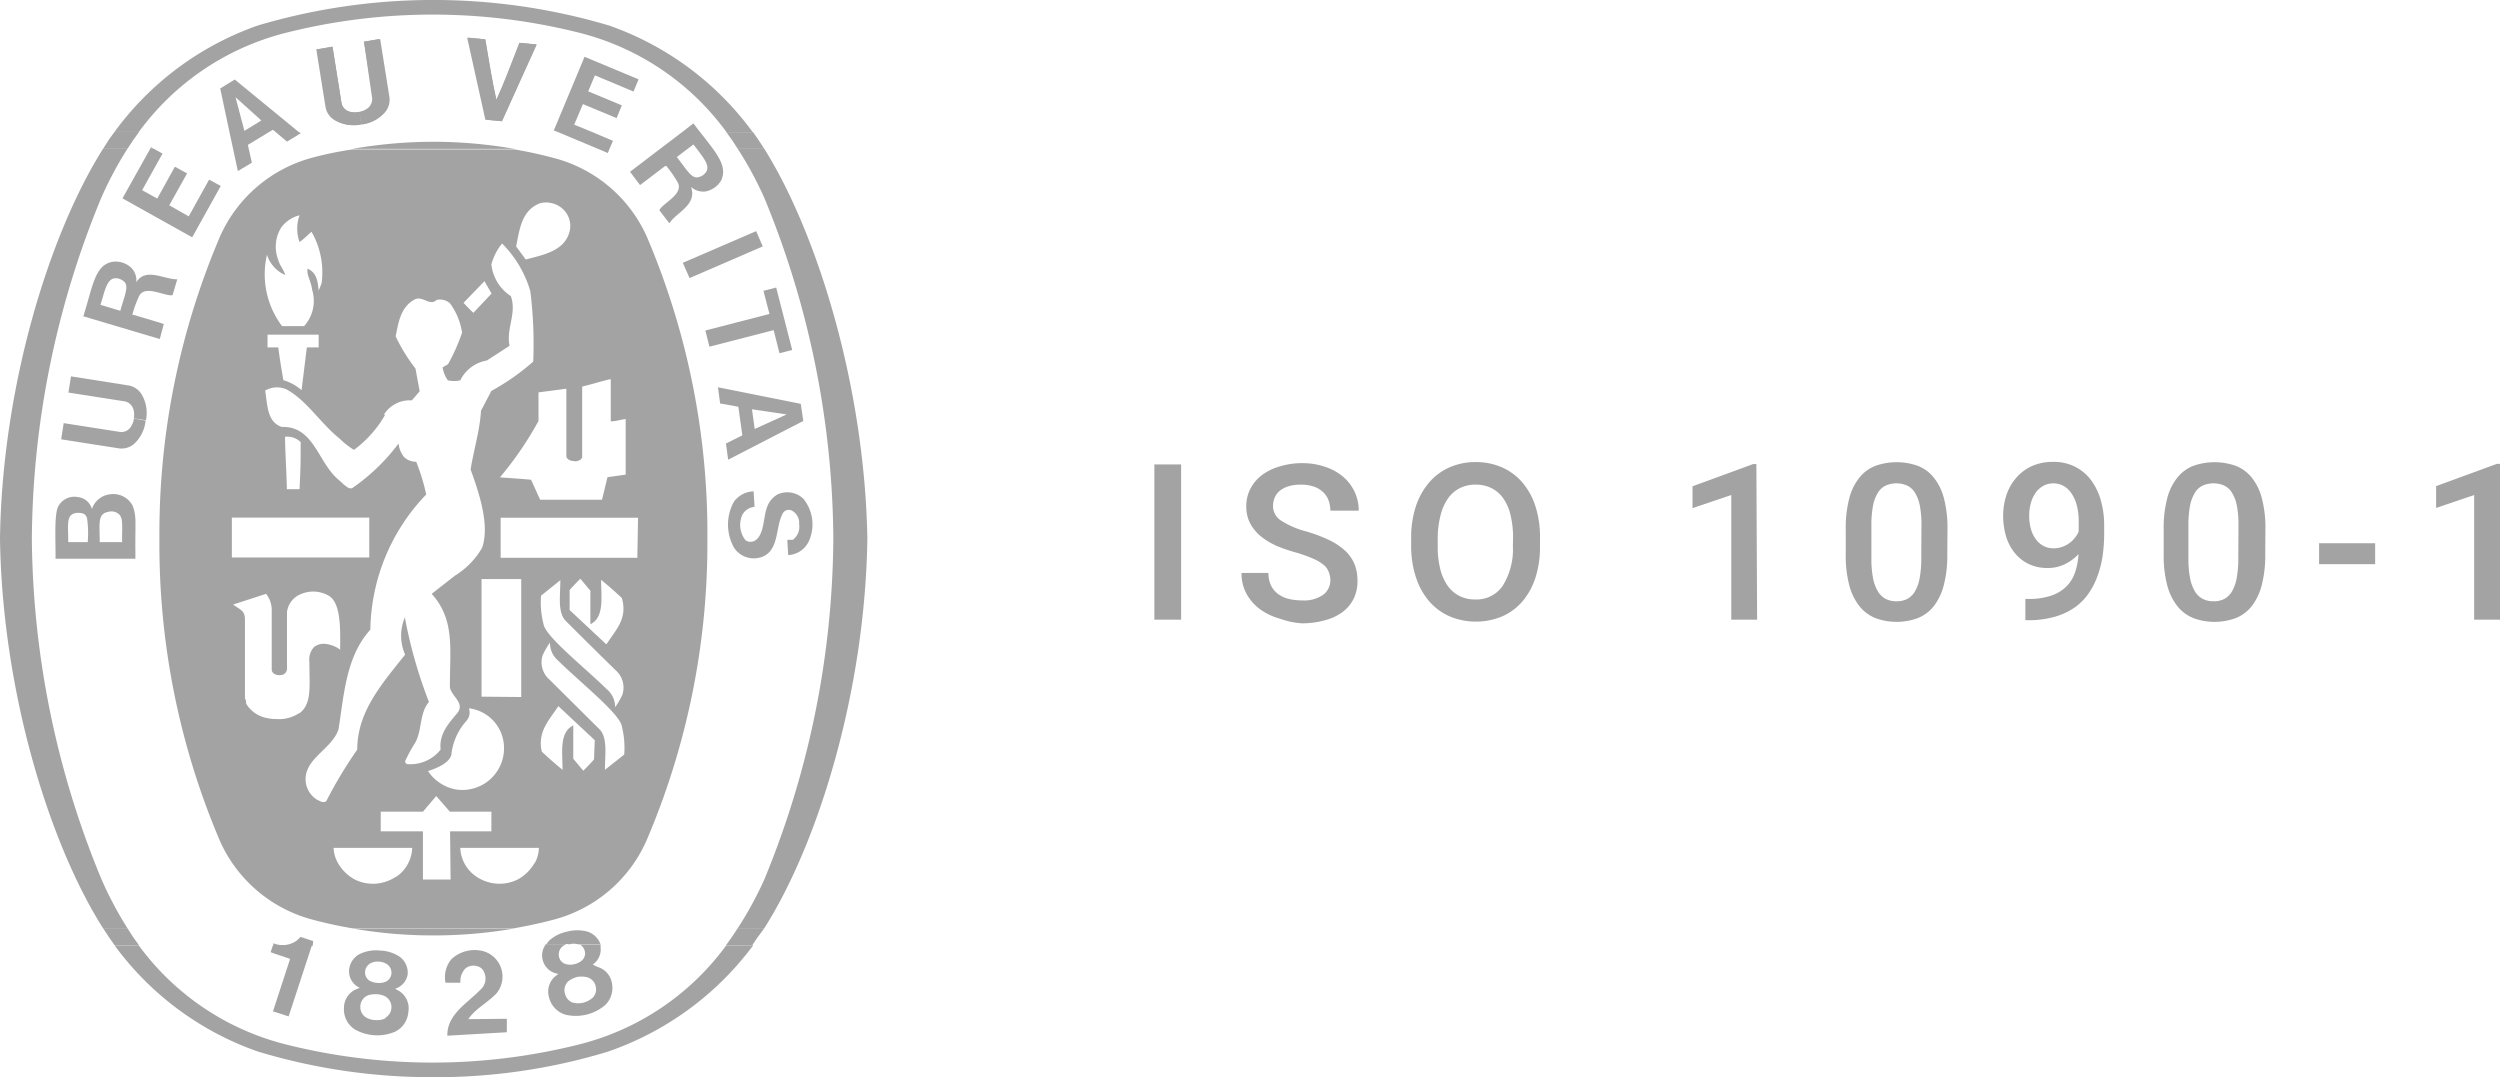 <svg xmlns="http://www.w3.org/2000/svg" viewBox="0 0 137.37 59.19"><defs><style>.cls-1{fill:#a3a3a3;}</style></defs><title>Risorsa 7</title><g id="Livello_2" data-name="Livello 2"><g id="Grafiche"><path class="cls-1" d="M26.66,2.16c.19,1.12.39,2.38.61,3.32.41-.88.86-2.08,1.27-3.13l.94.09L27.58,6.66l-.83-.08-1-4.51Zm-8.39.4.5,3.13a.62.62,0,0,0,.52.46,1,1,0,0,0,.42,0,1,1,0,0,0,.4-.14.65.65,0,0,0,.34-.6L20,2.29l.89-.14.5,3.13a1.07,1.07,0,0,1-.26.92,2,2,0,0,1-1.26.64l-.11-.67.1.67a2,2,0,0,1-1.39-.21,1.05,1.05,0,0,1-.54-.78l-.5-3.13Z"/><path class="cls-1" d="M15.72,1.8a33,33,0,0,1,16.11,0,14.34,14.34,0,0,1,8.09,5.46h1.44A16.53,16.53,0,0,0,33.46,1.4a33.88,33.88,0,0,0-19.29,0A16.52,16.52,0,0,0,6.29,7.25H7.63A14.35,14.35,0,0,1,15.72,1.8Z"/><path class="cls-1" d="M42,10.88A49.81,49.81,0,0,1,45.79,29.6,49.83,49.83,0,0,1,42,48.32,20,20,0,0,1,40.54,51H42c2.95-4.65,5.54-13,5.66-21.41v0C47.51,21.22,44.91,12.83,42,8.18H40.54A19.88,19.88,0,0,1,42,10.88Z"/><path class="cls-1" d="M1.75,29.6A49.83,49.83,0,0,1,5.56,10.88,20,20,0,0,1,7,8.18H5.66C2.72,12.83.12,21.22,0,29.59v0C.12,38,2.72,46.37,5.66,51H7a20.18,20.18,0,0,1-1.43-2.7A49.85,49.85,0,0,1,1.75,29.6Z"/><path class="cls-1" d="M31.82,57.39a33.05,33.05,0,0,1-16.11,0,14.34,14.34,0,0,1-8.09-5.45H6.29a16.51,16.51,0,0,0,7.88,5.84,33,33,0,0,0,9.58,1.41h.14a32.5,32.5,0,0,0,9.5-1.4,16.73,16.73,0,0,0,8-5.85H39.91A14.33,14.33,0,0,1,31.82,57.39Z"/><path class="cls-1" d="M40.54,8.18H42l-.35-.53-.27-.39H39.91C40.13,7.55,40.34,7.86,40.54,8.18Z"/><path class="cls-1" d="M42,51H40.54c-.21.32-.42.63-.64.93h1.44l.27-.4Z"/><path class="cls-1" d="M7,51H5.66l.35.53.28.4H7.63C7.41,51.64,7.2,51.33,7,51Z"/><path class="cls-1" d="M5.66,8.18H7c.2-.32.42-.63.64-.93H6.29L6,7.65Z"/><path class="cls-1" d="M17.1,8.68a7.73,7.73,0,0,0-5,4.29A41.55,41.55,0,0,0,8.76,29.6a41.54,41.54,0,0,0,3.33,16.62,7.73,7.73,0,0,0,5,4.29c.74.2,1.5.37,2.28.5h8.87c.77-.14,1.54-.3,2.27-.5a7.72,7.72,0,0,0,5-4.29A41.54,41.54,0,0,0,38.87,29.6,41.55,41.55,0,0,0,35.54,13a7.73,7.73,0,0,0-5-4.29c-.74-.2-1.49-.37-2.27-.5H19.37C18.6,8.32,17.84,8.48,17.1,8.68ZM14.67,14h0a1.81,1.81,0,0,0,1,1.11c-.06-.26-.29-.51-.37-.8a2,2,0,0,1,.16-1.82,1.78,1.78,0,0,1,1-.66,2.17,2.17,0,0,0,0,1.47,4.44,4.44,0,0,0,.48-.41,1.21,1.21,0,0,1,.18-.15,4.48,4.48,0,0,1,.55,2.83l-.16.4c-.06-.66-.16-1-.61-1.21-.06.38.19.66.25,1.16a2.07,2.07,0,0,1-.44,2H15.5A4.72,4.72,0,0,1,14.67,14Zm2.84,5.09h-.65l-.29,2.35a2.61,2.61,0,0,0-1-.55c-.17-1-.18-1.07-.28-1.8H14.7v-.7h2.81Zm-4.77,9.35h7.55v2.19H12.74ZM15.66,24a1.06,1.06,0,0,1,.86.29c0,1.27,0,1.26-.06,2.59h-.7V26.7C15.73,25.69,15.68,25,15.66,24Zm.8,15.17a2,2,0,0,1-1.28.34,2.34,2.34,0,0,1-.54-.06,1.69,1.69,0,0,1-1.06-.7l-.06-.11,0-.13-.06-.14,0-.21v-4.1c0-.52-.23-.53-.65-.84l.15-.05,1.66-.54a1.42,1.42,0,0,1,.31.93v3.21c0,.21.17.32.41.33s.4-.11.43-.33c0-1.44,0-1.84,0-3.14a1.22,1.22,0,0,1,.8-1,1.7,1.7,0,0,1,1.43.07c.74.35.7,1.8.69,3A1.56,1.56,0,0,0,18,35.4a.89.89,0,0,0-.73.14,1,1,0,0,0-.27.82C17,37.72,17.15,38.66,16.46,39.19Zm5.3,9a2.25,2.25,0,0,1-2.26.16,2.34,2.34,0,0,1-.93-.91,1.81,1.81,0,0,1-.24-.83h4.32A2,2,0,0,1,21.77,48.18Zm3,.16H23.24V45.68H20.92V44.6h2.32l.73-.86.75.86H27v1.08H24.73Zm1-9.41a2.19,2.19,0,0,1,1.77,1.34A2.29,2.29,0,0,1,25,43.37a2.35,2.35,0,0,1-1.48-1c.48-.16,1.15-.43,1.28-.89a3.31,3.31,0,0,1,.82-1.86A.7.7,0,0,0,25.77,38.93Zm.7-.64V31.82c.92,0,1.22,0,2.18,0v6.48Zm2.91,9.14a2.34,2.34,0,0,1-.93.91,2.26,2.26,0,0,1-2.26-.16,2,2,0,0,1-.89-1.58h4.32A1.77,1.77,0,0,1,29.38,47.43Zm3.27-5.69c-.23.26-.32.35-.59.62l-.55-.66V39.86c-.78.38-.59,1.48-.59,2.44-.46-.38-.7-.59-1.14-1-.25-1.1.41-1.73.91-2.5l2,1.87Zm-2.91-9,1.06-.85c0,.84-.15,1.69.25,2.19,1,1,1.89,1.88,2.78,2.75a1.27,1.27,0,0,1,.38,1.35,4,4,0,0,1-.4.69,1.28,1.28,0,0,0-.47-1C32.13,36.68,30,35,29.87,34.31A4.81,4.81,0,0,1,29.73,32.72Zm4.57,8.73-1.06.84c0-.84.15-1.69-.26-2.19L30.2,37.35A1.26,1.26,0,0,1,29.82,36a4.18,4.18,0,0,1,.4-.69,1.28,1.28,0,0,0,.46,1c1.21,1.19,3.31,2.86,3.48,3.56A4.87,4.87,0,0,1,34.3,41.45Zm-1-6.07-2-1.87V32.42c.23-.26.32-.35.59-.62l.55.66v1.84c.78-.38.59-1.48.59-2.44.46.38.7.59,1.14,1C34.5,34,33.83,34.61,33.34,35.38Zm1.72-4.74H27.51v-2.2h7.55Zm-3.4-5.3c.06,0,.36-.06.37-.25V21.24c.53-.12,1.06-.3,1.57-.41v2.32c.3,0,.45-.07.82-.13v3.06l-1,.14-.3,1.24h-3.4l-.5-1.1c-.82-.07-.88-.07-1.71-.13a18.74,18.74,0,0,0,2.12-3.1V21.56l1.53-.2v3.71c0,.13.19.26.38.26Zm-2-14.17a1.38,1.38,0,0,1,1.22.23,1.27,1.27,0,0,1,.45,1.34C31,13.8,29.85,14,28.89,14.26l-.53-.72C28.55,12.62,28.65,11.56,29.67,11.17Zm-3,4.27.39.68-1,1.06c-.26-.25-.28-.28-.54-.55Zm-5.53,7.34A1.68,1.68,0,0,1,22.63,22l.43-.5-.23-1.25a9.35,9.35,0,0,1-1.09-1.77c.15-.72.25-1.56,1-2,.47-.29.86.38,1.25,0a.84.84,0,0,1,.73.18,3.62,3.62,0,0,1,.67,1.62,10.66,10.66,0,0,1-.73,1.66c-.06.13-.23.16-.34.25a1.68,1.68,0,0,0,.29.71,1.63,1.63,0,0,0,.68,0,2,2,0,0,1,1.46-1.09L28,19c-.2-.95.41-1.78.07-2.73A2.38,2.38,0,0,1,27,14.53a3.05,3.05,0,0,1,.59-1.15l0,0A6.16,6.16,0,0,1,29.14,16a23.41,23.41,0,0,1,.16,3.87A12.8,12.8,0,0,1,27,21.48l-.57,1.09c-.07,1.13-.4,2.14-.57,3.23.48,1.32,1.06,3.08.63,4.3A4.35,4.35,0,0,1,25,31.63l-1.28,1c1.28,1.42,1,3,1,5.08,0,.5.88.91.4,1.48s-1,1.15-.91,2a2.12,2.12,0,0,1-1.78.8.16.16,0,0,1-.17-.16,7.34,7.34,0,0,1,.5-.93c.46-.7.25-1.67.81-2.33A25.7,25.7,0,0,1,22.26,34l0-.1a2.55,2.55,0,0,0,0,2.07c-1.26,1.59-2.63,3.12-2.63,5.22A24,24,0,0,0,17.94,44c-.14.17-.39,0-.54-.07a1.35,1.35,0,0,1-.57-.79c-.31-1.4,1.38-1.9,1.77-3.06.31-1.94.41-4,1.75-5.48a10.94,10.94,0,0,1,3.07-7.43,11.63,11.63,0,0,0-.55-1.8.92.92,0,0,1-.68-.27,1.47,1.47,0,0,1-.29-.73,10.89,10.89,0,0,1-2.53,2.44c-.18.1-.4-.11-.72-.41-1.18-.93-1.37-3-3.17-2.94-.82-.28-.78-1.23-.91-2a1.3,1.3,0,0,1,1.16-.07c1.12.6,1.87,1.86,2.92,2.7a4.36,4.36,0,0,0,.8.63A6.23,6.23,0,0,0,21.17,22.78Z"/><path class="cls-1" d="M23.78,7.79a25.79,25.79,0,0,0-4.41.39h8.89a25.79,25.79,0,0,0-4.41-.39Z"/><path class="cls-1" d="M23.78,51.4h.07a25.72,25.72,0,0,0,4.4-.38H19.38A25.7,25.7,0,0,0,23.78,51.4Z"/><path class="cls-1" d="M25.73,56c.4-.58,1-.86,1.52-1.38a1.45,1.45,0,0,0-.93-2.4,1.86,1.86,0,0,0-1.52.49A1.55,1.55,0,0,0,24.48,54l.82,0a1,1,0,0,1,.28-.79.7.7,0,0,1,.64-.12.54.54,0,0,1,.38.33.81.81,0,0,1-.13.89c-.74.79-1.91,1.4-1.89,2.6l3.27-.19,0-.74Z"/><path class="cls-1" d="M15.94,52.69l0,0L15,55.57l.86.28,1.28-3.91H15l-.13.38C15.19,52.45,15.6,52.56,15.94,52.69Z"/><path class="cls-1" d="M17.21,51.71v0l-.7-.23a1.44,1.44,0,0,1-.23.22,1.33,1.33,0,0,1-1.26.13l0,.15h2.16Z"/><path class="cls-1" d="M29.86,52.87a1,1,0,0,0,.82.64l-.21.17a1.11,1.11,0,0,0-.3,1.13,1.31,1.31,0,0,0,.92.95,2.49,2.49,0,0,0,2.16-.53A1.31,1.31,0,0,0,33.62,54a1.11,1.11,0,0,0-.79-.87L32.57,53a1,1,0,0,0,.43-.95,1,1,0,0,0,0-.15H31.87a.59.59,0,0,1,.28.5.53.53,0,0,1-.18.38.93.93,0,0,1-.41.2.91.91,0,0,1-.45,0,.53.53,0,0,1-.34-.26.58.58,0,0,1,.08-.66.79.79,0,0,1,.28-.18H30A1,1,0,0,0,29.86,52.87Zm1.44,1a1.31,1.31,0,0,1,.42-.19,1.37,1.37,0,0,1,.46,0,.67.67,0,0,1,.56.55.66.66,0,0,1-.16.58,1.19,1.19,0,0,1-1.11.28.66.66,0,0,1-.41-.44A.67.67,0,0,1,31.3,53.86Z"/><path class="cls-1" d="M31.28,51.89a.87.87,0,0,1,.49,0l.1,0H33a1.14,1.14,0,0,0-.72-.7,2.13,2.13,0,0,0-1.11,0,2.07,2.07,0,0,0-1,.5,1.21,1.21,0,0,0-.13.18h1.12Z"/><path class="cls-1" d="M21.94,54.46l-.23-.13a1,1,0,0,0,.69-.78,1.08,1.08,0,0,0-.47-1,2.09,2.09,0,0,0-1.06-.32,2.05,2.05,0,0,0-1.1.19,1.08,1.08,0,0,0-.59,1,1,1,0,0,0,.59.86l-.25.1a1.12,1.12,0,0,0-.62,1,1.31,1.31,0,0,0,.59,1.18,2.5,2.5,0,0,0,2.22.13,1.32,1.32,0,0,0,.73-1.1A1.12,1.12,0,0,0,21.94,54.46Zm-1.6-1.52a.85.85,0,0,1,.48-.1.88.88,0,0,1,.46.15.57.57,0,0,1,.2.64.53.53,0,0,1-.28.31.94.94,0,0,1-.45.07,1,1,0,0,1-.44-.12.53.53,0,0,1-.24-.35A.57.57,0,0,1,20.34,52.94Zm.86,3a1,1,0,0,1-.58.11,1,1,0,0,1-.56-.18.66.66,0,0,1-.26-.54.67.67,0,0,1,.45-.65,1.45,1.45,0,0,1,.46-.05,1.24,1.24,0,0,1,.44.11.68.68,0,0,1,0,1.2Z"/><polygon class="cls-1" points="41.55 12.7 37.52 14.44 37.89 15.28 41.91 13.54 41.55 12.7"/><path class="cls-1" d="M27.58,6.66l1.91-4.21-.94-.09c-.41,1.05-.86,2.26-1.27,3.13-.22-.94-.42-2.21-.61-3.32l-1-.1,1,4.51Z"/><polygon class="cls-1" points="6.73 10.9 10.56 13.04 12.13 10.22 11.49 9.87 10.37 11.89 9.3 11.28 10.28 9.53 9.61 9.16 8.64 10.91 7.81 10.45 8.93 8.44 8.46 8.18 8.25 8.18 6.73 10.9"/><polygon class="cls-1" points="8.25 8.18 8.46 8.18 8.3 8.09 8.25 8.18"/><path class="cls-1" d="M7.29,27.79a1.2,1.2,0,0,0-1.24-.63,1.19,1.19,0,0,0-1,.81.88.88,0,0,0-.74-.65,1,1,0,0,0-1.07.44c-.29.38-.17,2-.19,2.94H7.44v-.32C7.42,28.64,7.52,28.43,7.29,27.79Zm-2.47,2H3.75c0-1-.14-1.54.48-1.61.36,0,.46.06.55.28A5.64,5.64,0,0,1,4.82,29.78Zm1.89,0H5.48c0-1-.13-1.55.45-1.66a.63.63,0,0,1,.6.12C6.78,28.48,6.7,28.88,6.71,29.78Z"/><polygon class="cls-1" points="42.83 19.41 43.53 19.23 42.65 15.8 41.95 15.98 42.28 17.25 38.76 18.16 38.98 19.05 42.51 18.14 42.83 19.41"/><path class="cls-1" d="M18.42,6.62a2,2,0,0,0,1.39.21l-.1-.67a1,1,0,0,1-.42,0,.62.62,0,0,1-.52-.46l-.5-3.13-.89.14.5,3.13A1.05,1.05,0,0,0,18.42,6.62Z"/><path class="cls-1" d="M21.08,6.19a1.07,1.07,0,0,0,.26-.92l-.5-3.13L20,2.29l.5,3.13a.65.65,0,0,1-.34.6,1,1,0,0,1-.4.14l.11.67A2,2,0,0,0,21.08,6.19Z"/><path class="cls-1" d="M44,22.19l-4.55-.91.12.89,1,.18.22,1.57-.9.45.12.89,4.13-2.13Zm-.79.59-1.74.79-.15-1.08,1.89.28h0Z"/><path class="cls-1" d="M43.05,28.15a.38.38,0,0,1,.45-.1.76.76,0,0,1,.41.75.9.9,0,0,1-.34.86l-.07,0-.1,0-.08,0h-.06l.05.84a1.32,1.32,0,0,0,1.16-.82,2.23,2.23,0,0,0-.34-2.29,1.29,1.29,0,0,0-1.39-.23,1.27,1.27,0,0,0-.57.65c-.25.61-.15,1.51-.66,1.88a.49.49,0,0,1-.54,0,1.35,1.35,0,0,1-.18-1.4.84.84,0,0,1,.67-.44L41.41,27a1.37,1.37,0,0,0-1.09.58,2.6,2.6,0,0,0,0,2.49,1.29,1.29,0,0,0,1.33.59C42.9,30.43,42.56,28.88,43.05,28.15Z"/><path class="cls-1" d="M6.63,23.74l-3.13-.49-.14.89,3.13.49a1.05,1.05,0,0,0,.91-.27A2,2,0,0,0,8,23.11L7.36,23a1,1,0,0,1-.14.4A.62.62,0,0,1,6.63,23.74Z"/><path class="cls-1" d="M7,21.17,3.9,20.68l-.14.89,3.13.49a.64.64,0,0,1,.46.51,1,1,0,0,1,0,.42l.67.1a2,2,0,0,0-.22-1.39A1.05,1.05,0,0,0,7,21.17Z"/><path class="cls-1" d="M16.41,7.25,12.9,4.37l-.8.49.51,2.4.2.93.26,1.21.77-.46-.17-.75-.05-.23,1.14-.69L15,7.13l.15.13.62.52.76-.46ZM12.94,5.34h0l1.42,1.28-.93.57-.49-1.85h0Z"/><polygon class="cls-1" points="34.81 5.03 35.09 4.36 32.12 3.12 30.43 7.17 30.64 7.25 32.86 8.18 33.4 8.41 33.49 8.18 33.68 7.74 32.53 7.25 31.55 6.85 32.03 5.72 33.88 6.49 34.17 5.79 32.32 5.02 32.69 4.14 34.81 5.03"/><path class="cls-1" d="M7.49,15.51a1,1,0,0,0-.27-.79,1.26,1.26,0,0,0-1-.34c-1,.15-1.1,1.27-1.64,3l4.2,1.25L9,17.8l-1.66-.5-.07,0a5.82,5.82,0,0,1,.36-1c.3-.7,1.42,0,1.85-.08l.26-.87C9,15.35,8,14.68,7.49,15.51Zm-.87,1.57-1.1-.33c.24-.75.35-1.5.87-1.46a.69.69,0,0,1,.48.24C7.07,15.79,6.81,16.35,6.61,17.08Z"/><path class="cls-1" d="M39.18,8.18c-.2-.27-.44-.58-.71-.92l-.37-.48-.62.48-1.21.92L34.62,9.44l.55.73,1.38-1.05.06,0a5.84,5.84,0,0,1,.62.89c.38.65-.82,1.15-1,1.54l.55.72c.41-.63,1.54-1,1.19-2a1,1,0,0,0,.8.25,1.28,1.28,0,0,0,.86-.61C39.88,9.35,39.66,8.85,39.18,8.18ZM38.76,9.5a.69.69,0,0,1-.48.25c-.33,0-.62-.53-1.09-1.12l.59-.45.32-.24.19.24C38.69,8.71,39.06,9.16,38.76,9.5Z"/><path class="cls-1" d="M64.9,34.05H63.43V25.52H64.9Z"/><path class="cls-1" d="M73.1,31.86A1.3,1.3,0,0,0,73,31.4a.91.91,0,0,0-.28-.37,2.31,2.31,0,0,0-.56-.33,8.56,8.56,0,0,0-.91-.33A8.78,8.78,0,0,1,70.16,30a3.89,3.89,0,0,1-.89-.54,2.33,2.33,0,0,1-.58-.71,2,2,0,0,1-.21-.93,2.07,2.07,0,0,1,.22-.95,2.25,2.25,0,0,1,.62-.75,2.94,2.94,0,0,1,1-.49,4.07,4.07,0,0,1,1.23-.18,3.78,3.78,0,0,1,1.29.21,2.9,2.9,0,0,1,1,.57,2.46,2.46,0,0,1,.61.83,2.43,2.43,0,0,1,.21,1H73.1a1.63,1.63,0,0,0-.1-.57,1.19,1.19,0,0,0-.3-.45,1.36,1.36,0,0,0-.5-.3,2.21,2.21,0,0,0-.72-.11,2.33,2.33,0,0,0-.68.09,1.36,1.36,0,0,0-.48.25,1,1,0,0,0-.28.38,1.2,1.2,0,0,0-.09.47.94.94,0,0,0,.45.79,4.78,4.78,0,0,0,1.37.59,7.93,7.93,0,0,1,1.25.47,3.58,3.58,0,0,1,.88.58,2.11,2.11,0,0,1,.52.73,2.36,2.36,0,0,1,.17.92,2.15,2.15,0,0,1-.21,1,2.07,2.07,0,0,1-.61.73,2.86,2.86,0,0,1-1,.46,4.55,4.55,0,0,1-1.25.16A4.49,4.49,0,0,1,70.34,34a3.43,3.43,0,0,1-1.07-.5,2.63,2.63,0,0,1-.76-.84,2.33,2.33,0,0,1-.29-1.18h1.48a1.55,1.55,0,0,0,.14.69,1.3,1.3,0,0,0,.39.47,1.65,1.65,0,0,0,.59.27,3,3,0,0,0,.73.08,1.83,1.83,0,0,0,1.16-.31A1,1,0,0,0,73.1,31.86Z"/><path class="cls-1" d="M84.62,30a5.54,5.54,0,0,1-.25,1.74,3.8,3.8,0,0,1-.72,1.31,3.11,3.11,0,0,1-1.11.82,3.75,3.75,0,0,1-2.88,0,3.2,3.2,0,0,1-1.12-.82,3.79,3.79,0,0,1-.73-1.31A5.42,5.42,0,0,1,77.54,30v-.43a5.45,5.45,0,0,1,.26-1.75,3.87,3.87,0,0,1,.73-1.31,3.13,3.13,0,0,1,1.12-.83,3.52,3.52,0,0,1,1.44-.29,3.55,3.55,0,0,1,1.44.29,3.12,3.12,0,0,1,1.12.83,3.8,3.8,0,0,1,.72,1.31,5.56,5.56,0,0,1,.25,1.75Zm-1.48-.45A5.21,5.21,0,0,0,83,28.3a2.69,2.69,0,0,0-.4-.92,1.74,1.74,0,0,0-.65-.56,1.93,1.93,0,0,0-.87-.19,1.89,1.89,0,0,0-.86.19,1.77,1.77,0,0,0-.65.56,2.74,2.74,0,0,0-.41.92A5,5,0,0,0,79,29.57V30a5,5,0,0,0,.14,1.27,2.73,2.73,0,0,0,.41.92,1.78,1.78,0,0,0,.65.56,1.9,1.9,0,0,0,.86.19,1.74,1.74,0,0,0,1.51-.75A3.78,3.78,0,0,0,83.13,30Z"/><path class="cls-1" d="M96.55,34.05H95.13V27.2L93,27.92v-1.2l3.33-1.22h.18Z"/><path class="cls-1" d="M107,30.46a6.41,6.41,0,0,1-.2,1.72,3.13,3.13,0,0,1-.56,1.15,2.11,2.11,0,0,1-.88.64,3.38,3.38,0,0,1-2.29,0,2.15,2.15,0,0,1-.88-.64,3.1,3.1,0,0,1-.57-1.15,6.32,6.32,0,0,1-.2-1.72V29.08a6.38,6.38,0,0,1,.2-1.72,3,3,0,0,1,.57-1.14,2.1,2.1,0,0,1,.88-.63,3.49,3.49,0,0,1,2.29,0,2.1,2.1,0,0,1,.88.63,3,3,0,0,1,.57,1.14,6.38,6.38,0,0,1,.2,1.72Zm-1.42-1.59a5.55,5.55,0,0,0-.09-1.09,2.1,2.1,0,0,0-.27-.71,1,1,0,0,0-.43-.39,1.47,1.47,0,0,0-1.17,0,1,1,0,0,0-.43.39,2.1,2.1,0,0,0-.27.71,5.55,5.55,0,0,0-.09,1.09v1.8a5.48,5.48,0,0,0,.09,1.1,2.25,2.25,0,0,0,.27.73,1.09,1.09,0,0,0,.43.41,1.29,1.29,0,0,0,.59.13,1.27,1.27,0,0,0,.59-.13,1.08,1.08,0,0,0,.42-.41,2.21,2.21,0,0,0,.26-.73,5.83,5.83,0,0,0,.09-1.1Z"/><path class="cls-1" d="M111.43,32.91a3.85,3.85,0,0,0,1.28-.18,2.2,2.2,0,0,0,.84-.51,2,2,0,0,0,.47-.77,3.74,3.74,0,0,0,.19-1,2.59,2.59,0,0,1-.75.55,2.07,2.07,0,0,1-.92.21,2.37,2.37,0,0,1-1.09-.23,2.26,2.26,0,0,1-.77-.63,2.68,2.68,0,0,1-.46-.91,3.89,3.89,0,0,1-.15-1.08,3.57,3.57,0,0,1,.18-1.16,2.8,2.8,0,0,1,.54-.95,2.51,2.51,0,0,1,.86-.64,2.8,2.8,0,0,1,1.17-.23,2.58,2.58,0,0,1,1.23.28,2.56,2.56,0,0,1,.87.75,3.38,3.38,0,0,1,.52,1.1,4.94,4.94,0,0,1,.18,1.33v.46a8.78,8.78,0,0,1-.08,1.21,5.39,5.39,0,0,1-.28,1.12,4.12,4.12,0,0,1-.51,1,3.14,3.14,0,0,1-.78.77,3.72,3.72,0,0,1-1.1.5,5.3,5.3,0,0,1-1.46.18h-.12V32.91Zm1.41-2.78a1.38,1.38,0,0,0,.44-.07,1.54,1.54,0,0,0,.39-.19,1.57,1.57,0,0,0,.32-.29,1.74,1.74,0,0,0,.23-.37v-.56a3.32,3.32,0,0,0-.11-.9,2.08,2.08,0,0,0-.3-.66,1.31,1.31,0,0,0-.44-.4,1.11,1.11,0,0,0-.53-.13,1.16,1.16,0,0,0-.57.14,1.26,1.26,0,0,0-.42.38,1.85,1.85,0,0,0-.26.57,2.57,2.57,0,0,0-.09.69,2.72,2.72,0,0,0,.08.67,1.79,1.79,0,0,0,.25.57,1.3,1.3,0,0,0,.42.4A1.17,1.17,0,0,0,112.84,30.13Z"/><path class="cls-1" d="M124.47,30.46a6.41,6.41,0,0,1-.2,1.72,3.13,3.13,0,0,1-.56,1.15,2.11,2.11,0,0,1-.88.64,3.38,3.38,0,0,1-2.29,0,2.15,2.15,0,0,1-.88-.64,3.1,3.1,0,0,1-.57-1.15,6.32,6.32,0,0,1-.2-1.72V29.08a6.38,6.38,0,0,1,.2-1.72,3,3,0,0,1,.57-1.14,2.1,2.1,0,0,1,.88-.63,3.49,3.49,0,0,1,2.29,0,2.1,2.1,0,0,1,.88.63,3,3,0,0,1,.57,1.14,6.38,6.38,0,0,1,.2,1.72ZM123,28.87a5.55,5.55,0,0,0-.09-1.09,2.1,2.1,0,0,0-.27-.71,1,1,0,0,0-.43-.39,1.47,1.47,0,0,0-1.17,0,1,1,0,0,0-.43.39,2.1,2.1,0,0,0-.27.71,5.55,5.55,0,0,0-.09,1.09v1.8a5.48,5.48,0,0,0,.09,1.1,2.25,2.25,0,0,0,.27.73,1.09,1.09,0,0,0,.43.41,1.29,1.29,0,0,0,.59.13,1.27,1.27,0,0,0,.59-.13,1.08,1.08,0,0,0,.42-.41,2.21,2.21,0,0,0,.26-.73,5.83,5.83,0,0,0,.09-1.1Z"/><path class="cls-1" d="M130.51,31h-3.08V29.85h3.08Z"/><path class="cls-1" d="M137.37,34.05h-1.42V27.2l-2.09.71v-1.2l3.33-1.22h.18Z"/></g></g></svg>